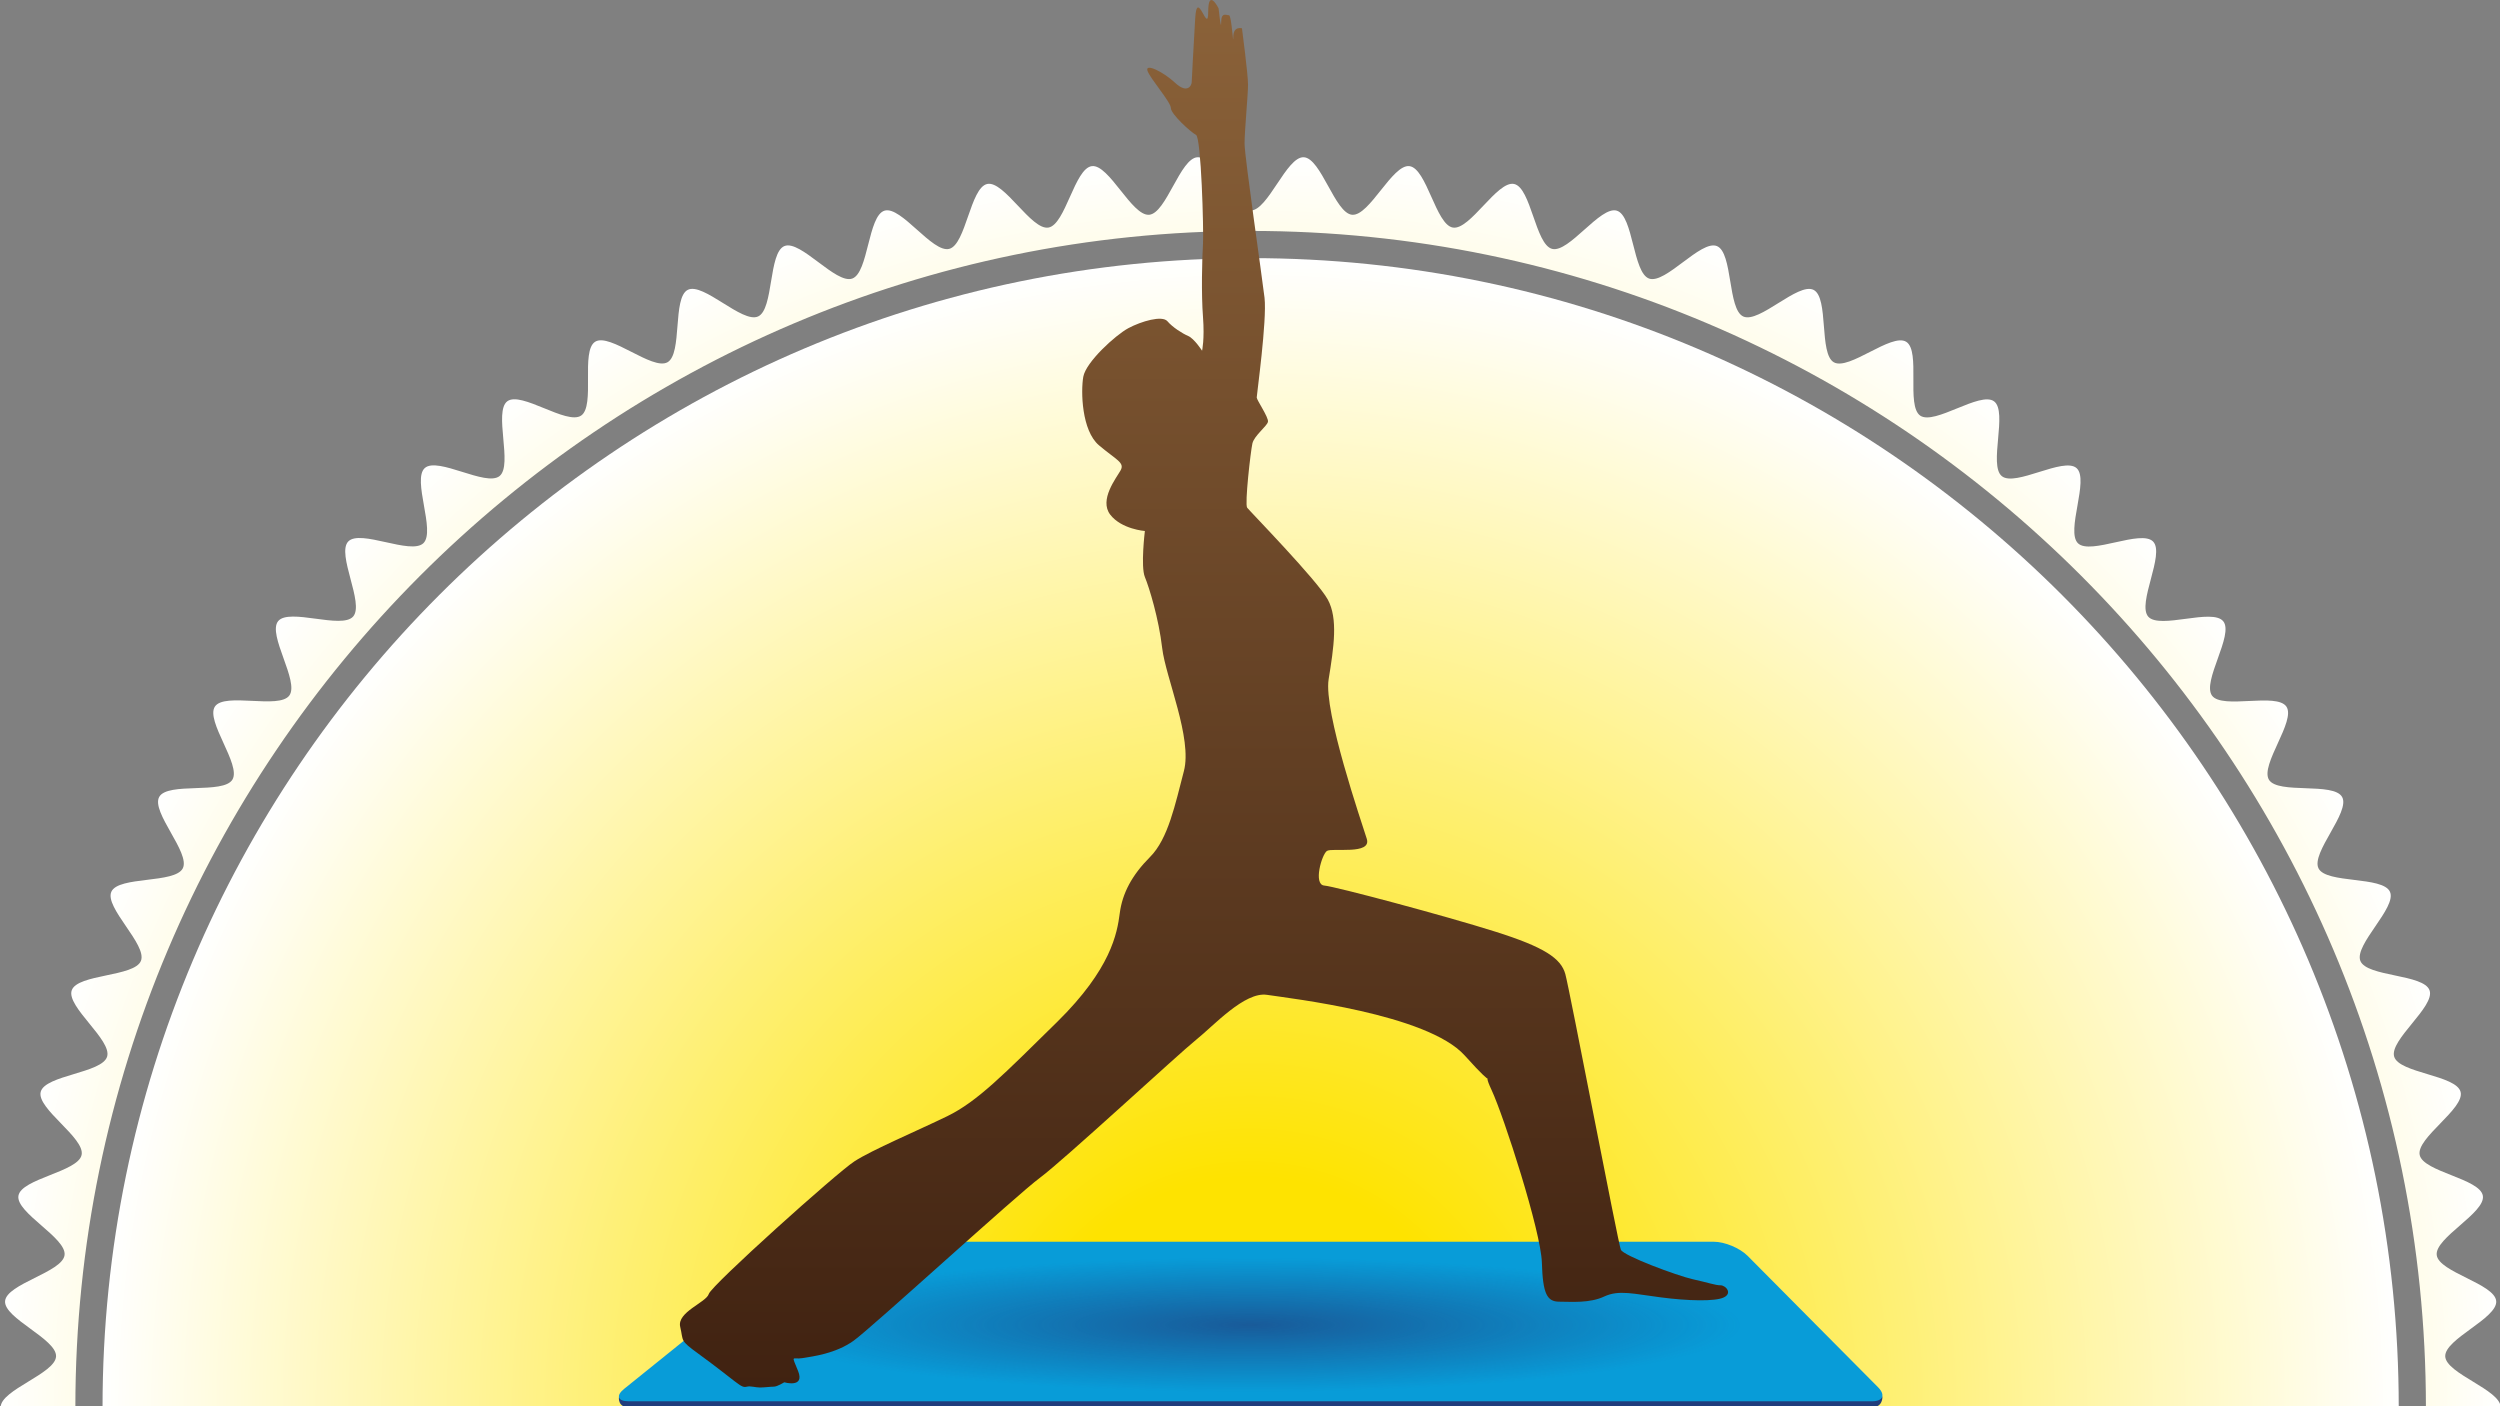 <?xml version="1.0" encoding="UTF-8"?><svg id="f" xmlns="http://www.w3.org/2000/svg" width="640" height="360" xmlns:xlink="http://www.w3.org/1999/xlink" viewBox="0 0 640 360"><rect x="0" y="0" width="640" height="360" fill="#808080" stroke="none"/><defs><style>.q{fill:url(#j);}.r{fill:url(#m);}.s{fill:url(#i);}.t{fill:none;}.u{fill:#203c7c;}.v{fill:#089cd8;}.w{clip-path:url(#k);}.x{clip-path:url(#h);}.y{fill:url(#l);opacity:.68;}</style><clipPath id="h"><rect class="t" x=".163" y=".252" width="640" height="360"/></clipPath><radialGradient id="i" cx="320.163" cy="360.252" fx="320.163" fy="360.252" r="320" gradientUnits="userSpaceOnUse"><stop offset=".2" stop-color="#fee300"/><stop offset="1" stop-color="#fff"/></radialGradient><radialGradient id="j" cx="320.163" cy="360.252" fx="320.163" fy="360.252" r="294.042" gradientUnits="userSpaceOnUse"><stop offset=".2" stop-color="#fee300"/><stop offset="1" stop-color="#fff"/></radialGradient><clipPath id="k"><polygon class="t" points="481.899 360.215 158.428 360.215 211.553 317.752 438.809 317.752 481.899 360.215"/></clipPath><radialGradient id="l" cx="271.062" cy="1385.14" fx="271.062" fy="1385.14" r="117.233" gradientTransform="translate(29.171 135.564) scale(1.073 .147)" gradientUnits="userSpaceOnUse"><stop offset="0" stop-color="#203c7c"/><stop offset="1" stop-color="#203c7c" stop-opacity="0"/></radialGradient><linearGradient id="m" x1="308.222" y1="355.203" x2="308.222" y2="0" gradientUnits="userSpaceOnUse"><stop offset="0" stop-color="#402211"/><stop offset="1" stop-color="#8b6239"/></linearGradient></defs><g class="x"><g><path class="s" d="m625.98,373.266c.184-4.412,14.184-8.557,14.184-13.014s-14-8.603-14.184-13.016c-.185-4.452,13.418-9.754,13.049-14.156-.372-4.435-14.671-7.386-15.226-11.767-.56-4.416,12.548-10.848,11.807-15.206-.746-4.385-15.243-6.11-16.169-10.432-.932-4.347,11.581-11.872,10.471-16.15-1.116-4.303-15.707-4.783-16.999-9.011-1.299-4.25,10.526-12.819,9.053-16.991-1.479-4.189-16.058-3.42-17.708-7.526-1.656-4.121,9.395-13.668,7.571-17.7-1.83-4.045-16.29-2.034-18.284-5.985-2-3.962,8.198-14.417,6.037-18.281-2.166-3.873-16.403-.638-18.726-4.408-2.328-3.777,6.947-15.06,4.465-18.728-2.486-3.674-16.397.756-19.032-2.805-2.638-3.565,5.65-15.593,2.866-19.04-2.786-3.449-16.274,2.14-19.201-1.187-2.928-3.328,4.316-16.014,1.25-19.214-3.066-3.201-16.035,3.507-19.233.438-3.198-3.068,2.953-16.32-.372-19.251-3.324-2.93-15.682,4.848-19.128,2.059-3.443-2.787,1.568-16.511-1.994-19.152-3.558-2.638-15.216,6.157-18.887,3.668-3.666-2.485.168-16.584-3.606-18.915-3.767-2.326-14.638,7.425-18.509,5.256-3.861-2.164-1.238-16.538-5.198-18.54-3.949-1.997-13.953,8.645-17.995,6.812-4.029-1.826-2.639-16.372-6.757-18.03-4.103-1.652-13.162,9.805-17.349,8.324-4.168-1.474-4.023-16.085-8.271-17.385-4.226-1.294-12.273,10.896-16.573,9.778-4.276-1.111-5.38-15.681-9.724-16.614-4.319-.927-11.297,11.906-15.679,11.159-4.353-.742-6.693-15.165-11.105-15.725-4.379-.556-10.244,12.824-14.678,12.451-4.398-.37-7.948-14.544-12.396-14.729-4.408-.184-9.13,13.642-13.583,13.642s-9.176-13.826-13.585-13.642c-4.449.186-8,14.36-12.399,14.73-4.431.373-10.294-13.008-14.671-12.452-4.412.56-6.753,14.983-11.106,15.725-4.382.747-11.359-12.087-15.677-11.16-4.344.933-5.446,15.502-9.721,16.614-4.299,1.117-12.345-11.074-16.57-9.781-4.247,1.3-4.103,15.912-8.271,17.385-4.186,1.481-13.244-9.977-17.346-8.326-4.117,1.657-2.726,16.203-6.755,18.028-4.042,1.831-14.043-8.812-17.991-6.816-3.959,2.002-1.335,16.375-5.196,18.538-3.87,2.168-14.739-7.585-18.505-5.26-3.774,2.33.059,16.429-3.606,18.913-3.671,2.488-15.327-6.309-18.885-3.672-3.562,2.641,1.448,16.365-1.996,19.151-3.446,2.788-15.804-4.991-19.128-2.062-3.325,2.931,2.824,16.183-.374,19.251-3.199,3.068-16.167-3.641-19.233-.44-3.066,3.2,4.177,15.887,1.248,19.215-2.928,3.326-16.416-2.265-19.202,1.185-2.784,3.446,5.502,15.476,2.864,19.041-2.636,3.561-16.548-.87-19.034,2.804-2.483,3.669,6.79,14.954,4.462,18.731-2.324,3.77-16.561.535-18.728,4.409-2.162,3.865,8.035,14.321,6.034,18.285-1.995,3.953-16.456,1.942-18.286,5.988-1.825,4.033,9.225,13.582,7.568,17.704-1.65,4.106-16.229,3.337-17.709,7.528-1.473,4.171,10.351,12.741,9.052,16.991-1.292,4.23-15.884,4.71-17,9.014-1.111,4.28,11.402,11.806,10.47,16.155-.926,4.322-15.423,6.048-16.17,10.434-.741,4.356,12.367,10.789,11.807,15.204-.555,4.383-14.854,7.335-15.226,11.773-.369,4.401,13.235,9.702,13.049,14.153-.184,4.412-14.184,8.557-14.184,13.014s14,8.603,14.184,13.015c.185,4.452-13.418,9.754-13.049,14.156.372,4.435,14.671,7.386,15.226,11.767.56,4.416-12.548,10.849-11.807,15.206.746,4.386,15.243,6.111,16.169,10.432.932,4.347-11.581,11.872-10.471,16.15,1.116,4.302,15.707,4.783,16.999,9.011,1.299,4.25-10.526,12.819-9.053,16.991,1.479,4.19,16.058,3.421,17.708,7.526,1.656,4.121-9.395,13.668-7.571,17.7,1.83,4.045,16.29,2.034,18.284,5.985,2,3.963-8.198,14.417-6.037,18.281,2.166,3.873,16.403.639,18.726,4.408,2.328,3.777-6.947,15.06-4.465,18.729,2.486,3.674,16.397-.756,19.032,2.805,2.638,3.565-5.65,15.593-2.866,19.04,2.786,3.45,16.274-2.14,19.201,1.187,2.928,3.328-4.316,16.014-1.25,19.214,3.066,3.201,16.035-3.506,19.233-.438,3.198,3.068-2.953,16.32.372,19.252,3.324,2.93,15.682-4.848,19.128-2.059,3.443,2.787-1.568,16.511,1.994,19.152,3.558,2.638,15.216-6.157,18.887-3.668,3.666,2.485-.168,16.584,3.606,18.915,3.767,2.327,14.638-7.425,18.509-5.256,3.861,2.164,1.238,16.538,5.198,18.54,3.949,1.997,13.953-8.645,17.995-6.813,4.029,1.826,2.639,16.372,6.757,18.03,4.103,1.652,13.162-9.805,17.349-8.325,4.168,1.474,4.023,16.085,8.271,17.386,4.226,1.294,12.273-10.897,16.573-9.779,4.276,1.112,5.38,15.682,9.724,16.614,4.319.927,11.297-11.906,15.679-11.159,4.353.742,6.693,15.165,11.105,15.725,4.379.556,10.244-12.825,14.678-12.451,4.398.37,7.948,14.543,12.396,14.729,4.408.184,9.13-13.642,13.583-13.642s9.176,13.826,13.585,13.642c4.449-.186,8-14.36,12.399-14.73,4.431-.373,10.294,13.008,14.671,12.452,4.412-.56,6.753-14.983,11.106-15.725,4.382-.747,11.359,12.087,15.677,11.16,4.344-.932,5.446-15.502,9.721-16.613,4.299-1.117,12.345,11.074,16.57,9.78,4.247-1.3,4.103-15.911,8.271-17.385,4.186-1.48,13.244,9.978,17.346,8.326,4.117-1.657,2.726-16.203,6.755-18.028,4.042-1.832,14.043,8.811,17.991,6.815,3.959-2.002,1.335-16.375,5.196-18.538,3.87-2.168,14.739,7.585,18.505,5.26,3.774-2.33-.059-16.429,3.606-18.913,3.671-2.488,15.327,6.309,18.885,3.671,3.562-2.641-1.448-16.365,1.996-19.151,3.446-2.789,15.804,4.991,19.128,2.062,3.325-2.931-2.824-16.184.374-19.251,3.199-3.069,16.167,3.641,19.233.44,3.066-3.2-4.177-15.886-1.248-19.214,2.928-3.327,16.416,2.265,19.202-1.185,2.784-3.447-5.502-15.476-2.864-19.041,2.636-3.561,16.548.87,19.034-2.804,2.483-3.669-6.79-14.954-4.462-18.731,2.324-3.77,16.561-.535,18.728-4.409,2.162-3.865-8.035-14.321-6.034-18.285,1.995-3.952,16.456-1.941,18.286-5.988,1.825-4.033-9.225-13.582-7.568-17.704,1.65-4.106,16.229-3.338,17.709-7.528,1.473-4.172-10.351-12.741-9.052-16.991,1.292-4.23,15.884-4.71,17-9.014,1.111-4.28-11.402-11.806-10.47-16.155.926-4.322,15.423-6.048,16.17-10.434.741-4.357-12.367-10.789-11.807-15.205.555-4.383,14.854-7.335,15.226-11.773.369-4.401-13.235-9.702-13.049-14.154Zm-305.816,288.121c-165.897,0-300.87-135.092-300.87-301.134S154.267,59.117,320.163,59.117s300.87,135.092,300.87,301.134-134.973,301.134-300.87,301.134Z"/><path class="q" d="m320.163,66.08C158.098,66.08,26.25,198.044,26.25,360.252s131.848,294.172,293.913,294.172,293.913-131.964,293.913-294.172S482.229,66.08,320.163,66.08Z"/></g></g><g><g><path class="u" d="m481.898,357.556s.165,2.696-2.623,2.696H160.908c-2.787,0-2.47-2.528-2.47-2.528l44.132-33.104c2.17-1.749,6.226-3.18,9.013-3.18h227.15c2.787,0,6.674,1.618,8.638,3.596l34.526,32.519Z"/><path class="v" d="m480.773,355.128c1.964,1.978,1.29,3.596-1.497,3.596H160.908c-2.787,0-3.292-1.431-1.122-3.18l42.784-34.479c2.17-1.749,6.226-3.18,9.013-3.18h227.15c2.787,0,6.674,1.618,8.638,3.596l33.4,33.646Z"/></g><g class="w"><ellipse class="y" cx="320.163" cy="339.318" rx="177.083" ry="22.668"/></g></g><path class="r" d="m293.088,135.934s-1.109,9.118,0,11.783c1.109,2.665,3.558,10.638,4.432,18.2.887,7.525,7.779,23.083,5.554,31.5-2.219,8.442-3.998,17.307-8.666,21.974-4.655,4.668-7.097,9.31-7.754,14.425-.663,5.114-2.219,14.195-15.974,27.751-13.766,13.532-20.435,20.393-28.185,24.181-7.767,3.774-19.314,8.66-23.758,11.553-4.445,2.859-36.616,31.731-37.284,33.951-.664,2.195-8.208,4.642-7.321,8.418.892,3.775-.211,3.341,4.655,6.886,4.891,3.558,7.556,5.753,9.335,7.091,1.778,1.339,2.207,1.556,3.1,1.339.885-.229,2.219.217,3.316.217,1.127,0,2.671-.217,3.57-.217.88,0,2.653-1.121,2.653-1.121,0,0,5.325,1.556,3.558-2.858-1.778-4.451-1.556-2.895,1.11-3.329,2.671-.446,8.436-1.121,13.091-4.45,4.65-3.329,41.716-37.291,47.717-41.728,5.987-4.426,35.505-31.731,39.938-35.289,4.443-3.533,12.434-12.421,18.199-11.528,5.777.892,41.065,4.884,50.605,15.534,9.545,10.637,3.768,2.219,6.88,8.863,3.111,6.67,12.651,36.17,12.862,44.178.235,7.997,1.333,9.974,4.456,9.974,3.1,0,7.756.446,11.536-1.339,3.775-1.749,7.545-.638,14.418.23,6.886.904,13.99,1.109,16.197,0,2.225-1.085.447-3.087-.874-3.087-1.333,0-3.111-.675-7.116-1.556-3.985-.893-17.753-6.006-18.404-7.562-.682-1.556-13.103-66.573-14.213-70.565-1.109-4.004-5.33-6.886-17.975-10.867-12.651-4.004-40.843-11.53-43.719-11.783-2.889-.216-.663-7.972.669-8.863,1.333-.88,11.53,1.109,10.197-3.112-1.32-4.221-11.089-32.611-9.762-40.836,1.333-8.201,2.442-15.534-.224-20.419-2.659-4.872-19.966-22.625-20.635-23.505-.663-.892.893-14.448,1.339-16.426.441-2.002,3.763-4.45,3.986-5.56.222-1.109-2.876-5.548-2.876-6.223,0-.663,2.653-19.755,2.002-25.507-.682-5.777-5.114-36.169-5.114-39.497,0-3.341.887-12.423.887-15.088,0-2.677-1.556-14.425-1.556-14.425,0,0-2.219-.663-2.219,2.196,0,2.893-.433-5.536-1.097-5.536-.669,0-2.003-.88-2.003,1.784,0,2.642-.669-3.557-.669-3.557,0,0-2.653-5.331-2.653.892s-2.889-6.452-3.334,1.773c-.452,8.2-.887,15.316-.887,16.197,0,.893-1.109,3.112-4.221.23-3.111-2.895-7.767-5.114-7.104-3.112.657,2.002,5.988,7.997,5.988,9.551,0,1.533,5.102,6.2,6.434,6.863,1.333.675,2.002,24.422,1.791,27.956-.236,3.558-.458,12.892,0,18.644.433,5.777-.236,8.66-.236,8.66,0,0-2.002-3.111-3.557-3.774-1.538-.664-3.986-2.219-5.319-3.775-1.333-1.556-6.658,0-9.986,1.772-3.322,1.786-10.867,8.672-11.548,12.447-.651,3.751-.427,13.76,4.005,17.535,4.432,3.751,6.663,4.414,5.554,6.416-1.121,2.002-5.554,7.562-2.665,11.337,2.876,3.751,8.876,4.196,8.876,4.196Z"/></svg>